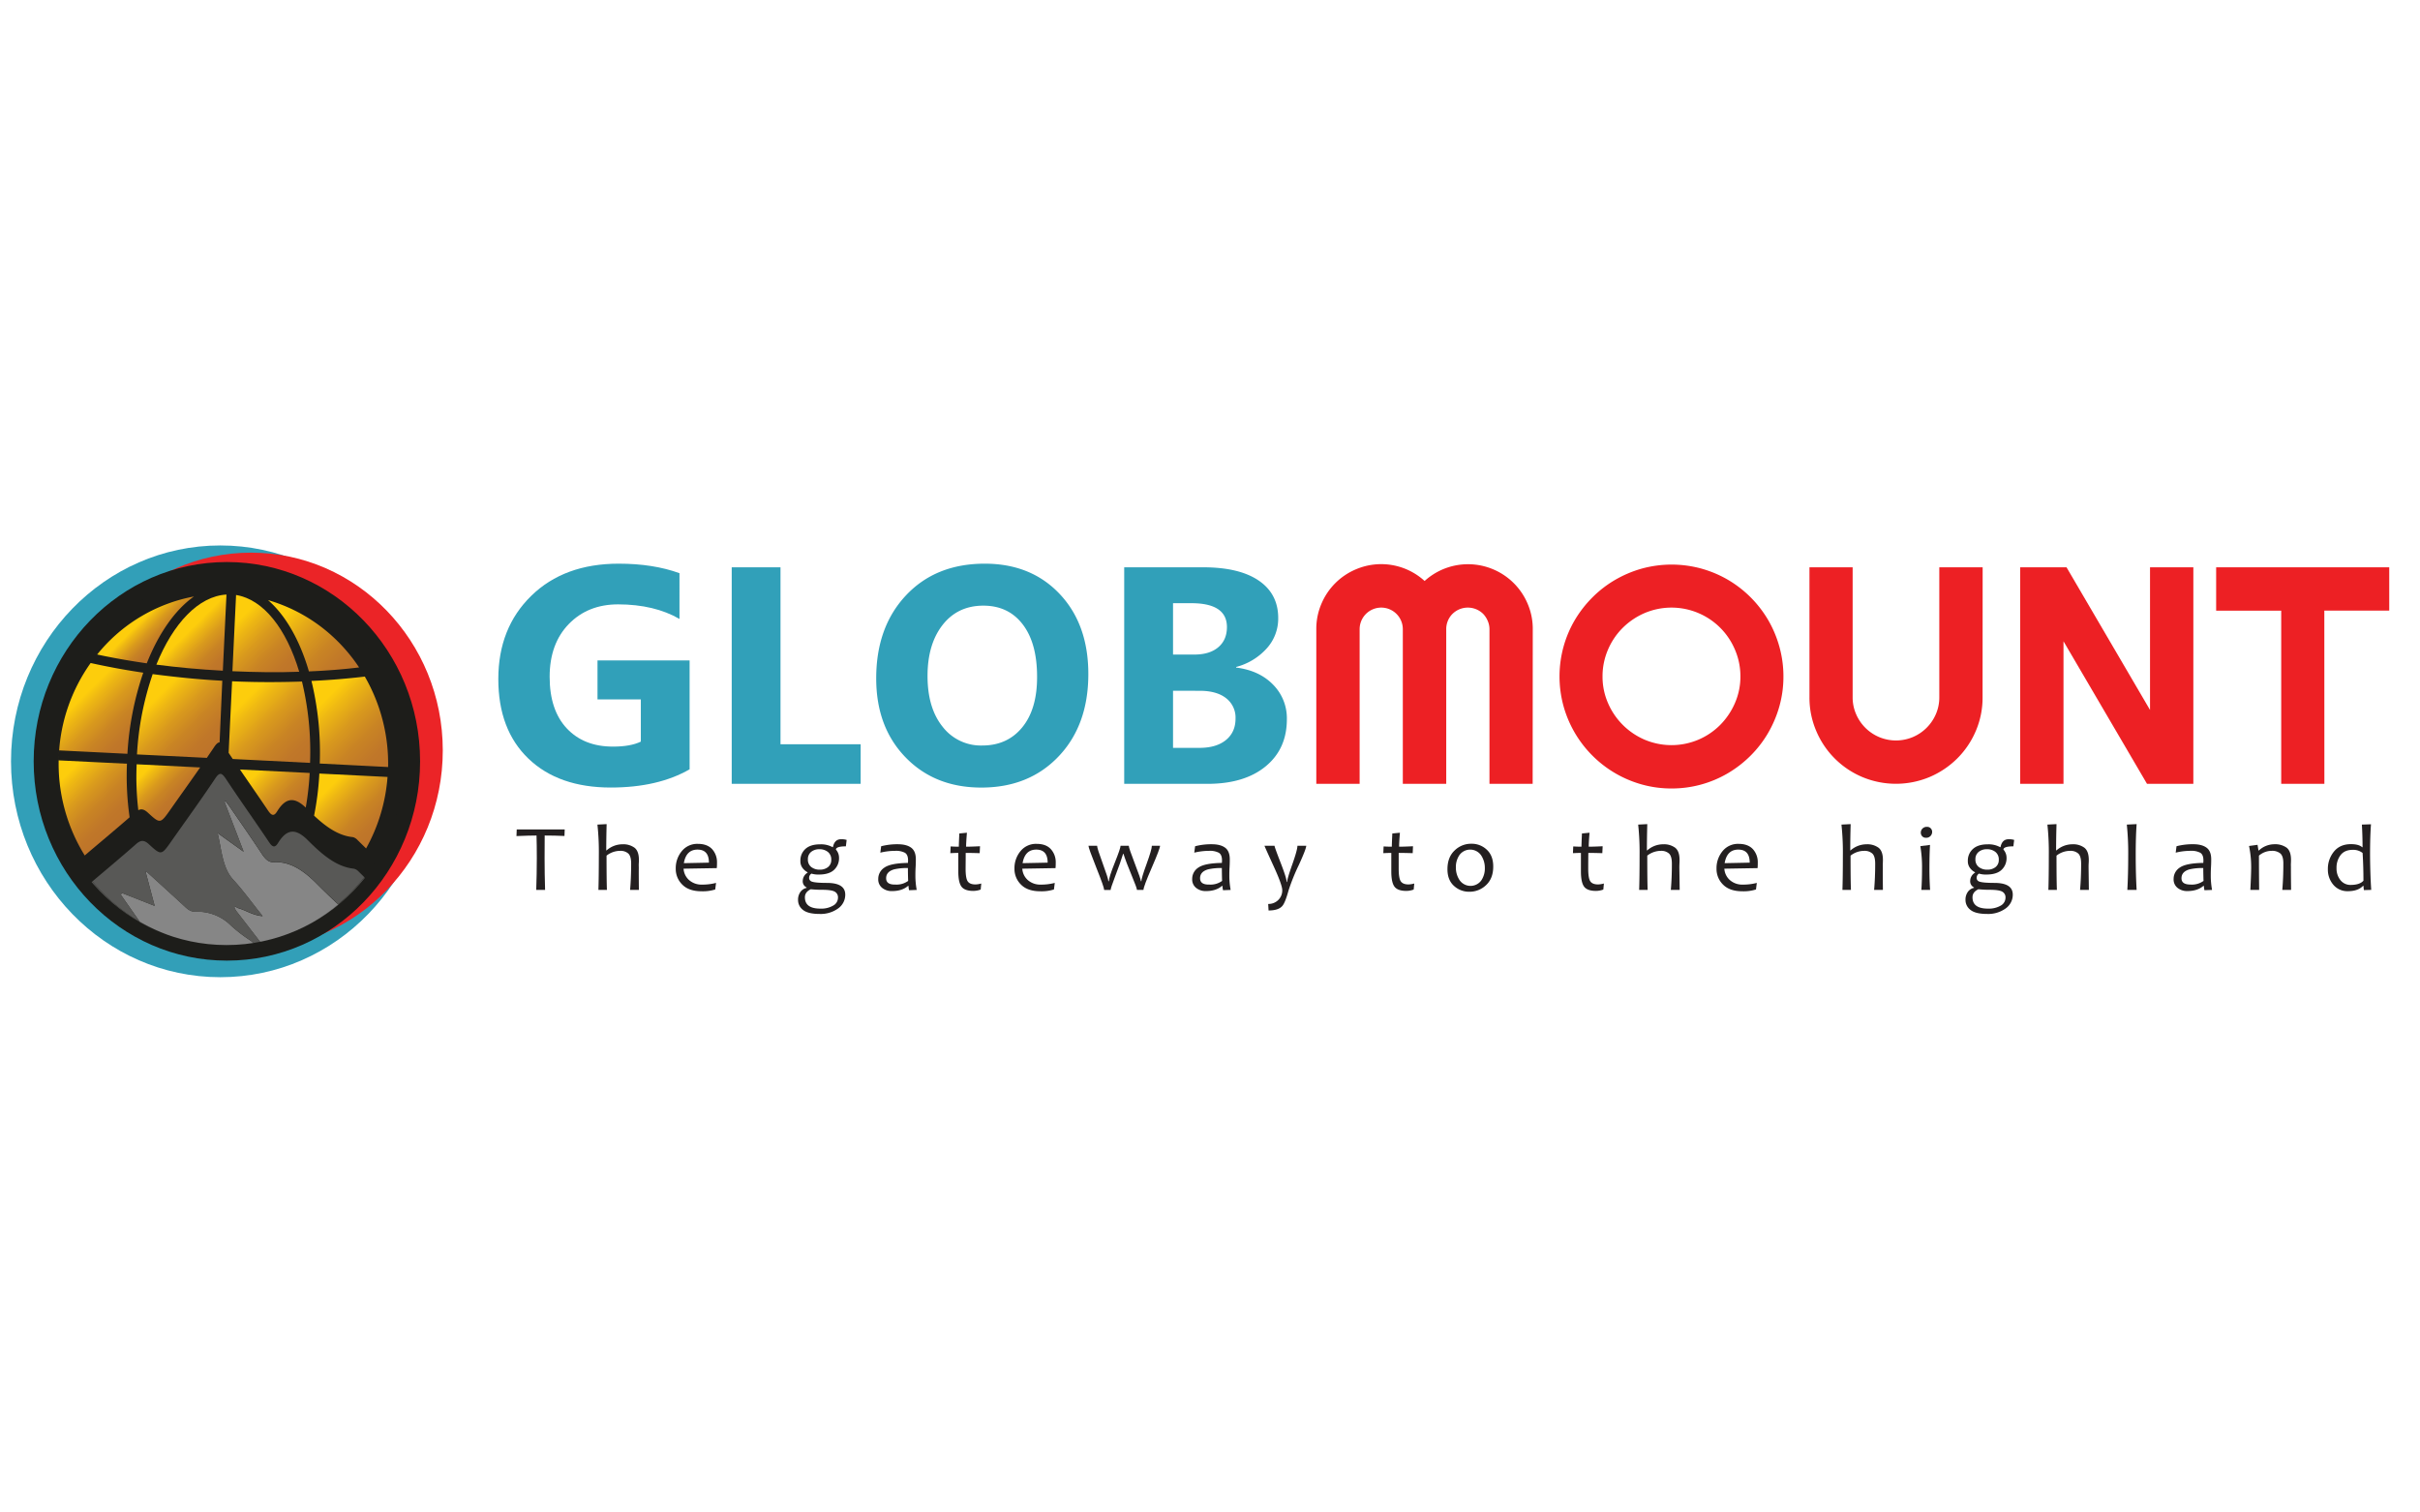 <svg width="400" id="Layer_1" data-name="Layer 1" xmlns="http://www.w3.org/2000/svg" xmlns:xlink="http://www.w3.org/1999/xlink" viewBox="0 0 1328.17 250">
  <defs>
    <style>
      .cls-1 {
        fill: none;
      }

      .cls-2 {
        fill: #31a0b9;
      }

      .cls-3 {
        fill: #ed2024;
      }

      .cls-4 {
        fill: #329fb8;
      }

      .cls-5 {
        fill: #eb2427;
      }

      .cls-6 {
        fill: #1d1d1a;
      }

      .cls-7 {
        clip-path: url(#clip-path);
      }

      .cls-8 {
        fill: #868686;
      }

      .cls-9 {
        fill: #585856;
      }

      .cls-10 {
        fill: url(#linear-gradient);
      }

      .cls-11 {
        fill: url(#linear-gradient-2);
      }

      .cls-12 {
        fill: url(#linear-gradient-3);
      }

      .cls-13 {
        fill: url(#linear-gradient-4);
      }

      .cls-14 {
        fill: url(#linear-gradient-5);
      }

      .cls-15 {
        fill: url(#linear-gradient-6);
      }

      .cls-16 {
        fill: url(#linear-gradient-7);
      }

      .cls-17 {
        fill: url(#linear-gradient-8);
      }

      .cls-18 {
        fill: url(#linear-gradient-9);
      }

      .cls-19 {
        fill: url(#linear-gradient-10);
      }

      .cls-20 {
        fill: url(#linear-gradient-11);
      }

      .cls-21 {
        fill: url(#linear-gradient-12);
      }

      .cls-22 {
        fill: #231f20;
      }
    </style>
    <clipPath id="clip-path">
      <ellipse class="cls-1" cx="124.32" cy="127.01" rx="98.52" ry="101.62"/>
    </clipPath>
    <linearGradient id="linear-gradient" x1="108.34" y1="33.39" x2="176.58" y2="101.63" gradientUnits="userSpaceOnUse">
      <stop offset="0.29" stop-color="#fdcd0c"/>
      <stop offset="0.35" stop-color="#eeb813"/>
      <stop offset="0.45" stop-color="#d99a1d"/>
      <stop offset="0.55" stop-color="#c98424"/>
      <stop offset="0.65" stop-color="#c07729"/>
      <stop offset="0.74" stop-color="#bd732a"/>
    </linearGradient>
    <linearGradient id="linear-gradient-2" x1="67.32" y1="72.48" x2="134.53" y2="139.69" xlink:href="#linear-gradient"/>
    <linearGradient id="linear-gradient-3" x1="112.48" y1="71.01" x2="190.31" y2="148.84" xlink:href="#linear-gradient"/>
    <linearGradient id="linear-gradient-4" x1="91.85" y1="42.29" x2="136.54" y2="86.99" xlink:href="#linear-gradient"/>
    <linearGradient id="linear-gradient-5" x1="129.92" y1="116.05" x2="180.57" y2="166.69" xlink:href="#linear-gradient"/>
    <linearGradient id="linear-gradient-6" x1="70.12" y1="120.11" x2="109.77" y2="159.77" xlink:href="#linear-gradient"/>
    <linearGradient id="linear-gradient-7" x1="167.08" y1="121.53" x2="226.41" y2="180.86" xlink:href="#linear-gradient"/>
    <linearGradient id="linear-gradient-8" x1="69.02" y1="42.38" x2="98.13" y2="71.48" xlink:href="#linear-gradient"/>
    <linearGradient id="linear-gradient-9" x1="27.67" y1="73.73" x2="89.89" y2="135.95" xlink:href="#linear-gradient"/>
    <linearGradient id="linear-gradient-10" x1="133.02" y1="25.78" x2="210.34" y2="103.1" xlink:href="#linear-gradient"/>
    <linearGradient id="linear-gradient-11" x1="18.96" y1="115.15" x2="83.43" y2="179.62" xlink:href="#linear-gradient"/>
    <linearGradient id="linear-gradient-12" x1="154.43" y1="71.73" x2="234.2" y2="151.51" xlink:href="#linear-gradient"/>
  </defs>
  <g>
    <path class="cls-2" d="M378.48,132.17q-17.4,10-43.26,10-28.67,0-45.2-15.86T273.49,82.62q0-28,18.07-45.66t48.05-17.65q18.9,0,33.31,5.22V49.64q-13.76-7.95-33.64-8-16.65,0-27.13,10.82T301.66,81.37q0,18.31,9.41,28.34t25.4,10q9.6,0,15.24-2.74V93.8H327.93V72.43h50.55Z"/>
    <path class="cls-2" d="M472.36,140.12H401.59V21.3h26.77v97.11h44Z"/>
    <path class="cls-2" d="M538.56,142.19q-25.51,0-41.59-16.61T480.89,82.29q0-28.19,16.33-45.58t43.25-17.4q25.44,0,41.14,16.66t15.7,43.91q0,28-16.28,45.16T538.56,142.19Zm1.16-99.84q-14.09,0-22.37,10.56t-8.29,28q0,17.64,8.29,27.92a26.55,26.55,0,0,0,21.71,10.28q13.83,0,22-10t8.12-27.72q0-18.47-7.87-28.75T539.72,42.35Z"/>
    <path class="cls-2" d="M617,140.12V21.3h43.26q19.88,0,30.57,7.29t10.69,20.55A24.33,24.33,0,0,1,695.05,66a34.2,34.2,0,0,1-16.62,10v.33q12.68,1.58,20.26,9.36a26.18,26.18,0,0,1,7.58,19q0,16.32-11.68,25.89t-31.9,9.57ZM643.8,41V69.19h11.76q8.3,0,13.05-4t4.77-11.07Q673.38,41,653.82,41Zm0,48.06V120.4h14.5q9.27,0,14.54-4.31t5.26-11.76a13.45,13.45,0,0,0-5.18-11.19q-5.17-4.06-14.46-4.06Z"/>
    <path class="cls-3" d="M841.17,140.12h-23.7V55.27a11.46,11.46,0,0,0-1-4.64A12.48,12.48,0,0,0,814,46.86a12,12,0,0,0-16.82,0,11.74,11.74,0,0,0-3.44,8.41v84.85H769.91V55.27a11.85,11.85,0,1,0-23.7,0v84.85H722.43V55.27a34.87,34.87,0,0,1,2.78-13.88,35.43,35.43,0,0,1,19-19,35.33,35.33,0,0,1,37.66,6.42,35.44,35.44,0,0,1,37.58-6.42,35.43,35.43,0,0,1,19,19,34.87,34.87,0,0,1,2.78,13.88Z"/>
    <path class="cls-3" d="M978.8,81.21a60.17,60.17,0,0,1-2.19,16.28,63.11,63.11,0,0,1-6.18,14.67,60.94,60.94,0,0,1-9.61,12.47,62.9,62.9,0,0,1-12.43,9.65,60.64,60.64,0,0,1-31,8.41,60.17,60.17,0,0,1-16.28-2.19,61.85,61.85,0,0,1-43-43,61.48,61.48,0,0,1,0-32.6,60.5,60.5,0,0,1,6.21-14.67A62.9,62.9,0,0,1,874,37.79a60.94,60.94,0,0,1,12.47-9.61A63.11,63.11,0,0,1,901.12,22a61.79,61.79,0,0,1,32.61,0,62.14,62.14,0,0,1,14.66,6.18,61.9,61.9,0,0,1,22,22,62,62,0,0,1,6.18,14.67A60.52,60.52,0,0,1,978.8,81.21Zm-23.61,0a36.75,36.75,0,0,0-3-14.71,37.7,37.7,0,0,0-20.09-20.09,37.78,37.78,0,0,0-29.46,0,38.77,38.77,0,0,0-12,8.08,37.69,37.69,0,0,0-8.12,12,36.75,36.75,0,0,0-3,14.71,36.11,36.11,0,0,0,3,14.62,38.29,38.29,0,0,0,20.13,20.1,37.89,37.89,0,0,0,29.46,0,37.85,37.85,0,0,0,12-8.12,39,39,0,0,0,8.08-12A36.11,36.11,0,0,0,955.19,81.21Z"/>
    <path class="cls-3" d="M1088.1,92.64a46.39,46.39,0,0,1-3.73,18.52,47.49,47.49,0,0,1-10.2,15.08,48.21,48.21,0,0,1-15.12,10.15,47.84,47.84,0,0,1-37,0,47.39,47.39,0,0,1-25.23-25.23,46.39,46.39,0,0,1-3.73-18.52V21.3h23.7V92.64a22.8,22.8,0,0,0,1.87,9.2,23.84,23.84,0,0,0,12.67,12.64,23.88,23.88,0,0,0,18.48,0,23.9,23.9,0,0,0,12.68-12.64,23,23,0,0,0,1.86-9.2V21.3h23.79Z"/>
    <path class="cls-3" d="M1203.77,140.12h-25.44L1132.51,61.9v78.22h-23.78V21.3h25.44L1180,99.6V21.3h23.78Z"/>
    <path class="cls-3" d="M1275.69,140.12H1252v-95h-35.71V21.3h95V45.08h-35.63Z"/>
  </g>
  <g>
    <g>
      <ellipse class="cls-4" cx="120.91" cy="127.79" rx="114.87" ry="118.48"/>
      <ellipse class="cls-5" cx="137.77" cy="121.81" rx="105.24" ry="108.55"/>
    </g>
    <g>
      <ellipse class="cls-6" cx="124.52" cy="127.79" rx="106.04" ry="109.38"/>
      <g class="cls-7">
        <g>
          <path class="cls-6" d="M27.56,128.89c0-55.17,43.36-99.9,96.85-99.9s96.85,44.73,96.85,99.9a101.41,101.41,0,0,1-21.34,62.55l.87.85a102.93,102.93,0,0,0,22.1-64c0-56-44-101.36-98.27-101.36S26.35,72.26,26.35,128.24a102.91,102.91,0,0,0,23.67,66l.67-.57A101.33,101.33,0,0,1,27.56,128.89Z"/>
          <path class="cls-8" d="M48.65,213.45l-6.4,6.5,28.59,3.73A68.13,68.13,0,0,1,63,219.06C58.13,215.71,53.39,213.85,48.65,213.45Z"/>
          <path class="cls-8" d="M142.86,227l.41.53c-1.84,1.22-3,.84-4.05.12a94.56,94.56,0,0,1-62.6-11.83l6.66,9.52L183.51,238.4l16.1-19.31c-4.68-4.24-9.36-8.46-14-12.78A95.27,95.27,0,0,1,142.86,227Z"/>
          <path class="cls-9" d="M230.79,221.83q-15-14.79-30-29.54l-.87-.85a98.72,98.72,0,0,1-14.31,14.87c4.64,4.32,9.32,8.54,14,12.78,2.07,1.88,4.14,3.76,6.19,5.65.82.76,1.54,2.17,3.6,1.58l-6.14-10.55c10.3,1.15,19.17,6.68,28.55,8.65A2.63,2.63,0,0,0,230.79,221.83Z"/>
          <path class="cls-9" d="M143.27,227.5l-.41-.53c-1.21.24-2.42.46-3.64.65C140.23,228.34,141.43,228.72,143.27,227.5Z"/>
          <path class="cls-9" d="M50.69,193.66l-.67.57-4.66,3.94L15,223.88c5.75-1.07,11.43-2.53,16.58-5.73,5.81-3.6,11.45-5.18,17.08-4.7,4.74.4,9.48,2.26,14.33,5.61a68.13,68.13,0,0,0,7.86,4.62c4.84,2.46,9.82,4.51,14.67,6.94l.62-1.26-2.85-4.05-6.66-9.52A98,98,0,0,1,50.69,193.66Z"/>
          <path class="cls-6" d="M124.41,29c-53.49,0-96.85,44.73-96.85,99.9a101.33,101.33,0,0,0,23.13,64.77c8-6.76,16.06-13.5,24-20.5,2.62-2.31,4.48-2.19,7,.14,6.8,6.27,6.87,6.1,12.48-1.89,8-11.35,16.1-22.51,23.86-34.14,2.55-3.8,3.74-3.16,6,.28,7.73,11.68,15.78,22.94,23.56,34.55,1.82,2.72,3.23,3.41,5,.48,5.09-8.3,10.1-7.68,16.28-1.52,7.57,7.57,15.56,14.67,25.28,15.65a5.22,5.22,0,0,1,2.63,1.68q1.56,1.52,3.1,3.05a101.41,101.41,0,0,0,21.34-62.55C221.26,73.72,177.9,29,124.41,29Zm-69,37.7a89.33,89.33,0,0,1,51.07-29.37C96.13,44.6,87.11,57.5,80.55,74Q66.08,71.9,53.32,69.16C54,68.33,54.68,67.5,55.39,66.69ZM46.5,179.45a95.51,95.51,0,0,1-14.22-54.63c0,.81-.05,1.62-.06,2.44l37.45,1.85a162.1,162.1,0,0,0,1.46,29.39C63,165.61,54.72,172.49,46.5,179.45Zm23.43-55.79-37.45-1.87c0,.72-.11,1.43-.15,2.14a94.59,94.59,0,0,1,17.42-50.1c9.24,2,18.92,3.84,28.88,5.31A166.62,166.62,0,0,0,69.93,123.66Zm23.73,30.43c-5.61,8-5.69,8.16-12.48,1.89-1.94-1.78-3.48-2.27-5.27-1.37a158.16,158.16,0,0,1-1-25.2l34.9,1.74C104.49,138.85,99.05,146.43,93.66,154.09Zm26.81-36.73c-.85,0-1.75.8-3,2.59-1.32,2-2.66,4-4,5.91L75.18,124a163.2,163.2,0,0,1,8.66-44c12.5,1.69,25.3,3,38.2,3.64Zm1.83-39.3Q103.09,77,85.82,74.72C95,52.06,109,37.12,124.27,36.26Zm77.46,2.44c-.31-.52-.62-1-.94-1.55C199.14,79.46,199.45,80,199.76,80.5Zm-1.24-2c-.39-.63-.79-1.26-1.2-1.87C197.73,77.21,198.13,77.84,198.52,78.47ZM183.05,59.76a92.61,92.61,0,0,1,14,16.5c-8.79,1.06-18,1.79-27.55,2.18-5-17.09-12.82-30.82-22.48-39.14A89.32,89.32,0,0,1,183.05,59.76ZM129.56,36.5c15.07,2.4,27.64,18.66,34.66,42.13-11.82.47-24.12.25-36.63-.3Zm38.26,116.68c-5.91-5.63-10.77-6-15.7,2.08-1.79,2.93-3.2,2.24-5-.48-5.07-7.57-10.26-15-15.39-22.46l38.28,1.9A157.83,157.83,0,0,1,167.82,153.18Zm2.35-24.54-42.42-2.13c-.76-1.12-1.52-2.24-2.27-3.37l1.9-39.28c12.84.57,25.72.57,38.35.17A164.06,164.06,0,0,1,170.17,128.64Zm30.75,47-4.61-4.53a5.3,5.3,0,0,0-2.63-1.68c-8-.81-14.89-5.8-21.3-11.78a159.87,159.87,0,0,0,2.89-23.11l37.42,1.86A94.85,94.85,0,0,1,200.92,175.6ZM175.49,129a166.07,166.07,0,0,0-4.55-45.37c10.06-.46,19.87-1.27,29.28-2.4a95.62,95.62,0,0,1,12.72,50.15c0-.17,0-.34,0-.5Z"/>
          <path class="cls-6" d="M164.22,78.63c-7-23.47-19.59-39.73-34.66-42.13l-2,41.83C140.1,78.88,152.4,79.1,164.22,78.63Z"/>
          <path class="cls-10" d="M164.22,78.63c-7-23.47-19.59-39.73-34.66-42.13l-2,41.83C140.1,78.88,152.4,79.1,164.22,78.63Z"/>
          <path class="cls-6" d="M75.18,124l38.34,1.89c1.34-2,2.68-3.92,4-5.91,1.2-1.79,2.1-2.59,3-2.59L122,83.56c-12.9-.69-25.7-2-38.2-3.64A163.2,163.2,0,0,0,75.18,124Z"/>
          <path class="cls-11" d="M75.18,124l38.34,1.89c1.34-2,2.68-3.92,4-5.91,1.2-1.79,2.1-2.59,3-2.59L122,83.56c-12.9-.69-25.7-2-38.2-3.64A163.2,163.2,0,0,0,75.18,124Z"/>
          <path class="cls-6" d="M127.38,83.86l-1.9,39.28c.75,1.13,1.51,2.25,2.27,3.37l42.42,2.13A164.06,164.06,0,0,0,165.73,84C153.1,84.43,140.22,84.43,127.38,83.86Z"/>
          <path class="cls-12" d="M127.38,83.86l-1.9,39.28c.75,1.13,1.51,2.25,2.27,3.37l42.42,2.13A164.06,164.06,0,0,0,165.73,84C153.1,84.43,140.22,84.43,127.38,83.86Z"/>
          <path class="cls-6" d="M85.82,74.72Q103.09,77,122.3,78.06l2-41.8C109,37.12,95,52.06,85.82,74.72Z"/>
          <path class="cls-13" d="M85.82,74.72Q103.09,77,122.3,78.06l2-41.8C109,37.12,95,52.06,85.82,74.72Z"/>
          <path class="cls-6" d="M147.1,154.78c1.82,2.72,3.23,3.41,5,.48,4.93-8,9.79-7.71,15.7-2.08a157.83,157.83,0,0,0,2.17-19l-38.28-1.9C136.84,139.8,142,147.21,147.1,154.78Z"/>
          <path class="cls-14" d="M147.1,154.78c1.82,2.72,3.23,3.41,5,.48,4.93-8,9.79-7.71,15.7-2.08a157.83,157.83,0,0,0,2.17-19l-38.28-1.9C136.84,139.8,142,147.21,147.1,154.78Z"/>
          <path class="cls-6" d="M75.91,154.61c1.79-.9,3.33-.41,5.27,1.37,6.79,6.27,6.87,6.1,12.48-1.89,5.39-7.66,10.83-15.24,16.2-22.94L75,129.41A158.16,158.16,0,0,0,75.91,154.61Z"/>
          <path class="cls-15" d="M75.91,154.61c1.79-.9,3.33-.41,5.27,1.37,6.79,6.27,6.87,6.1,12.48-1.89,5.39-7.66,10.83-15.24,16.2-22.94L75,129.41A158.16,158.16,0,0,0,75.91,154.61Z"/>
          <path class="cls-6" d="M172.38,157.61c6.41,6,13.26,11,21.3,11.78a5.3,5.3,0,0,1,2.63,1.68l4.61,4.53a94.85,94.85,0,0,0,11.77-39.24l-37.42-1.86A159.87,159.87,0,0,1,172.38,157.61Z"/>
          <path class="cls-16" d="M172.38,157.61c6.41,6,13.26,11,21.3,11.78a5.3,5.3,0,0,1,2.63,1.68l4.61,4.53a94.85,94.85,0,0,0,11.77-39.24l-37.42-1.86A159.87,159.87,0,0,1,172.38,157.61Z"/>
          <path class="cls-6" d="M106.46,37.32A89.33,89.33,0,0,0,55.39,66.69c-.71.81-1.39,1.64-2.07,2.47Q66.08,71.91,80.55,74C87.11,57.5,96.13,44.6,106.46,37.32Z"/>
          <path class="cls-17" d="M106.46,37.32A89.33,89.33,0,0,0,55.39,66.69c-.71.81-1.39,1.64-2.07,2.47Q66.08,71.91,80.55,74C87.11,57.5,96.13,44.6,106.46,37.32Z"/>
          <path class="cls-6" d="M49.75,73.83a94.59,94.59,0,0,0-17.42,50.1c0-.71.1-1.42.15-2.14l37.45,1.87a166.62,166.62,0,0,1,8.7-44.52C68.67,77.67,59,75.88,49.75,73.83Z"/>
          <path class="cls-18" d="M49.75,73.83a94.59,94.59,0,0,0-17.42,50.1c0-.71.1-1.42.15-2.14l37.45,1.87a166.62,166.62,0,0,1,8.7-44.52C68.67,77.67,59,75.88,49.75,73.83Z"/>
          <path class="cls-6" d="M169.54,78.44c9.54-.39,18.76-1.12,27.55-2.18a92.61,92.61,0,0,0-14-16.5,89.32,89.32,0,0,0-36-20.46C156.72,47.62,164.56,61.35,169.54,78.44Z"/>
          <path class="cls-19" d="M169.54,78.44c9.54-.39,18.76-1.12,27.55-2.18a92.61,92.61,0,0,0-14-16.5,89.32,89.32,0,0,0-36-20.46C156.72,47.62,164.56,61.35,169.54,78.44Z"/>
          <path class="cls-6" d="M69.67,129.11l-37.45-1.85c0-.82,0-1.63.06-2.44A95.51,95.51,0,0,0,46.5,179.45c8.22-7,16.48-13.84,24.63-20.95A162.1,162.1,0,0,1,69.67,129.11Z"/>
          <path class="cls-20" d="M69.67,129.11l-37.45-1.85c0-.82,0-1.63.06-2.44A95.51,95.51,0,0,0,46.5,179.45c8.22-7,16.48-13.84,24.63-20.95A162.1,162.1,0,0,1,69.67,129.11Z"/>
          <path class="cls-6" d="M200.22,81.27c-9.41,1.13-19.22,1.94-29.28,2.4A166.07,166.07,0,0,1,175.49,129L213,130.92c0,.16,0,.33,0,.5A95.62,95.62,0,0,0,200.22,81.27Z"/>
          <path class="cls-21" d="M200.22,81.27c-9.41,1.13-19.22,1.94-29.28,2.4A166.07,166.07,0,0,1,175.49,129L213,130.92c0,.16,0,.33,0,.5A95.62,95.62,0,0,0,200.22,81.27Z"/>
          <path class="cls-8" d="M150.3,183.17c-2.94.17-4.82-1.86-6.73-4.74-5.91-9-12-17.65-18-26.45-.39-.51-.78-1-1.18-1.52-.24-.37-.64-1.08-.7-1-.65.58-.25,1.22,0,1.83l.9,2.36,9.14,23.8-14.31-10.27c2.22,9.07,2.55,19.06,8.59,25.61,5.37,5.82,10.23,12.59,16.15,20-5.49-.44-9.47-3.37-13.71-4.47-.6-.43-1.2-.89-1.88-.29l.9,1.65L142.86,227a95.27,95.27,0,0,0,42.75-20.66c-3.9-3.62-7.76-7.31-11.56-11.14C166.8,187.86,159.32,182.68,150.3,183.17Z"/>
          <path class="cls-8" d="M126.85,218a26.08,26.08,0,0,0-19.67-7.69c-2,.05-3.71-.9-5.41-2.49-7-6.49-14-12.8-21-19.18l-.72-.71.09,1.34,4.75,17.86-18-7.1-.57,1q5.17,7.37,10.33,14.74a94.56,94.56,0,0,0,62.6,11.83c-.62-.44-1.17-1-1.76-1.42A85.44,85.44,0,0,1,126.85,218Z"/>
          <path class="cls-9" d="M194.19,186.71c-9.72-1-17.71-8.08-25.28-15.65-6.18-6.16-11.19-6.78-16.28,1.52-1.79,2.93-3.2,2.24-5-.48-7.78-11.61-15.83-22.87-23.56-34.55-2.28-3.44-3.47-4.08-6-.28-7.76,11.63-15.88,22.79-23.86,34.14-5.61,8-5.68,8.16-12.48,1.89-2.53-2.33-4.39-2.45-7-.14-7.93,7-16,13.74-24,20.5a98,98,0,0,0,25.93,22.13q-5.16-7.38-10.33-14.74l.57-1,18,7.1-4.75-17.86L80.06,188l.72.71c7,6.38,14,12.69,21,19.18,1.7,1.59,3.37,2.54,5.41,2.49A26.08,26.08,0,0,1,126.85,218a85.44,85.44,0,0,0,10.61,8.16c.59.41,1.14,1,1.76,1.42,1.22-.19,2.43-.41,3.64-.65l-13.37-17.34-.9-1.65c.68-.6,1.28-.14,1.88.29,4.24,1.1,8.22,4,13.71,4.47-5.92-7.39-10.78-14.16-16.15-20-6-6.55-6.37-16.54-8.59-25.61l14.31,10.27-9.14-23.8-.9-2.36c-.29-.61-.69-1.25,0-1.83.06-.05.46.66.7,1,.4.5.79,1,1.18,1.52,6,8.8,12.11,17.5,18,26.45,1.91,2.88,3.79,4.91,6.73,4.74,9-.49,16.5,4.69,23.75,12,3.8,3.83,7.66,7.52,11.56,11.14a98.72,98.72,0,0,0,14.31-14.87q-1.54-1.53-3.1-3.05A5.22,5.22,0,0,0,194.19,186.71Z"/>
        </g>
      </g>
    </g>
  </g>
  <g>
    <path class="cls-22" d="M309.93,165.17l-.13,3.59q-5.25-.25-10.86-.25,0,4.89-.05,12.42,0,8.31.27,17.44H294.3q.31-8.7.32-17.44,0-7.43-.16-12.42-3.93,0-11,.3l.14-3.64Z"/>
    <path class="cls-22" d="M350.65,198.37h-4.83q.57-6.7.58-14.43c0-2.76-.54-4.61-1.61-5.58a6.41,6.41,0,0,0-4.44-1.44,12.13,12.13,0,0,0-7.46,2.63q0,13.92.21,18.82h-4.67q.22-6.74.23-19a140.89,140.89,0,0,0-.77-16.86l5.05-.26q-.21,7.78-.21,14.44h.16a13.19,13.19,0,0,1,8.73-3.37,10.45,10.45,0,0,1,6.64,1.9q2.39,1.91,2.39,6.67c0,.32,0,1-.06,1.9s0,1.77,0,2.49Q350.54,189.94,350.65,198.37Z"/>
    <path class="cls-22" d="M393.51,183.4c0,.72,0,1.7-.11,3l-18.23.31a9,9,0,0,0,3,6.23,10.28,10.28,0,0,0,7.25,2.51,29.24,29.24,0,0,0,7.57-.94l-.45,3.6a22.13,22.13,0,0,1-7.52,1q-6.9,0-10.52-3.62a12,12,0,0,1-3.63-8.82,14.62,14.62,0,0,1,3.31-9.58,10.89,10.89,0,0,1,8.88-4c3.42,0,6,1,7.79,2.91A10.62,10.62,0,0,1,393.51,183.4Zm-4.43,0q0-7.15-6.24-7.16t-7.52,7.44Z"/>
    <path class="cls-22" d="M464.66,170.93l-.42,3.52q-4.94,0-5.45,1.53v.26a6.73,6.73,0,0,1,1.7,4.54,8.63,8.63,0,0,1-2.72,6.56q-2.72,2.59-8.4,2.59a12.74,12.74,0,0,1-4-.51,2.63,2.63,0,0,0-1.3,2.22,2.11,2.11,0,0,0,1.54,2.17q2,.7,8.2.71,10.09,0,10.09,6.43a9.21,9.21,0,0,1-3.93,7.6,16.3,16.3,0,0,1-10.17,3c-4.26,0-7.3-.75-9.12-2.23A6.75,6.75,0,0,1,438,204a7.3,7.3,0,0,1,1.34-4.59,5.59,5.59,0,0,1,3.34-2.15V197a3.71,3.71,0,0,1-2.1-3.73,5.35,5.35,0,0,1,2.65-4.38v-.21a7.89,7.89,0,0,1-2.68-2.24,6.08,6.08,0,0,1-1.27-3.93A8.55,8.55,0,0,1,442,175.9q2.78-2.55,8.07-2.55a13,13,0,0,1,6.79,1.51h.29c.57-2.88,2.06-4.31,4.47-4.31A9.48,9.48,0,0,1,464.66,170.93Zm-4.75,31.75a3.53,3.53,0,0,0-1.82-3.38q-1.81-1-6.84-1A59,59,0,0,1,445,198q-3.24,1.5-3.24,4.41,0,6.23,8.5,6.22a12.86,12.86,0,0,0,7-1.66A4.94,4.94,0,0,0,459.91,202.68Zm-3.69-20.86a5.22,5.22,0,0,0-1.85-4.3,7.23,7.23,0,0,0-4.68-1.49,7,7,0,0,0-4.49,1.44,5,5,0,0,0-1.8,4.1,5.06,5.06,0,0,0,1.84,4.23,7.42,7.42,0,0,0,4.74,1.45,7,7,0,0,0,4.45-1.41A4.85,4.85,0,0,0,456.22,181.82Z"/>
    <path class="cls-22" d="M503.12,198.37l-4.17.16a9.82,9.82,0,0,1-.32-2.38h-.26q-3.27,2.86-8.9,2.86a8.29,8.29,0,0,1-5.26-1.72,5.87,5.87,0,0,1-2.2-4.91,7.33,7.33,0,0,1,3.45-6.31q3.45-2.38,12.83-2.52a11.39,11.39,0,0,0,.08-1.4c0-2.09-.59-3.48-1.74-4.18a10.44,10.44,0,0,0-5.27-1.05,34.36,34.36,0,0,0-8.21,1l.45-3.52a34.69,34.69,0,0,1,9.16-1.1c3.15,0,5.59.63,7.3,1.88s2.58,3.38,2.58,6.39c0,.79,0,2.24-.12,4.34s-.12,3.5-.12,4.2A42.61,42.61,0,0,0,503.12,198.37Zm-4.7-5q-.14-3.87-.13-7a30.36,30.36,0,0,0-7.6.72q-4.35,1.27-4.35,4.87t5.1,3.47A10.8,10.8,0,0,0,498.42,193.42Z"/>
    <path class="cls-22" d="M538.55,194.85l-.32,3.32a12,12,0,0,1-4,.74q-4.77,0-6.53-2.34c-1.17-1.55-1.75-4.34-1.75-8.35q0-3.9,0-10.17-1.49,0-4.38.15l.16-3.7c1.68.1,3.19.15,4.51.15q0-1.53.27-7.26l4.17-.41q-.45,5.36-.45,7.67,2.59,0,7.64-.25l-.18,3.8q-4.78-.15-7.68-.15,0,3.84-.05,8.67,0,5.25,1.16,6.95c.77,1.13,2.19,1.69,4.28,1.69A13.77,13.77,0,0,0,538.55,194.85Z"/>
    <path class="cls-22" d="M579.42,183.4c0,.72,0,1.7-.11,3l-18.24.31a9.06,9.06,0,0,0,3,6.23,10.28,10.28,0,0,0,7.25,2.51,29.24,29.24,0,0,0,7.57-.94l-.45,3.6a22.13,22.13,0,0,1-7.52,1q-6.9,0-10.52-3.62a12,12,0,0,1-3.63-8.82,14.57,14.57,0,0,1,3.31-9.58,10.89,10.89,0,0,1,8.88-4q5.12,0,7.79,2.91A10.62,10.62,0,0,1,579.42,183.4Zm-4.44,0q0-7.15-6.23-7.16t-7.52,7.44Z"/>
    <path class="cls-22" d="M636.67,174.14q0,1.53-4.55,12t-4.55,12.23H624c0-.64-.9-3.12-2.69-7.42Q618,183,616.6,178.56h-.21Q615.12,182.87,612,191c-1.63,4.28-2.45,6.75-2.45,7.39H606q0-1.47-4.31-12.25t-4.3-12h4.73q0,1.34,3.09,9.7t3.09,9.74h.3q0-2.1,3.2-10.09t3.2-9.35h4.51q0,1.19,3.32,9.77t3.32,9.67h.26q0-1.56,2.88-9.5t2.88-9.94Z"/>
    <path class="cls-22" d="M675.42,198.37l-4.17.16a9.82,9.82,0,0,1-.32-2.38h-.26c-2.18,1.91-5.14,2.86-8.9,2.86a8.26,8.26,0,0,1-5.25-1.72,5.88,5.88,0,0,1-2.21-4.91,7.33,7.33,0,0,1,3.45-6.31q3.47-2.38,12.83-2.52a11.39,11.39,0,0,0,.08-1.4c0-2.09-.58-3.48-1.74-4.18a10.44,10.44,0,0,0-5.27-1.05,34.36,34.36,0,0,0-8.21,1l.46-3.52a34.58,34.58,0,0,1,9.16-1.1q4.73,0,7.3,1.88t2.57,6.39c0,.79,0,2.24-.12,4.34s-.12,3.5-.12,4.2A42.61,42.61,0,0,0,675.42,198.37Zm-4.7-5q-.13-3.87-.13-7a30.36,30.36,0,0,0-7.6.72q-4.35,1.27-4.35,4.87t5.1,3.47A10.78,10.78,0,0,0,670.72,193.42Z"/>
    <path class="cls-22" d="M716.9,174.14q0,1.63-4,10.41a110.71,110.71,0,0,0-5.71,14.13q-1.83,6.66-3.39,8.47c-1.42,1.66-3.94,2.5-7.57,2.5l-.21-3.58a7.57,7.57,0,0,0,5.52-2.16,7.32,7.32,0,0,0,2.2-5.44q0-2.82-4.88-13.46T694,174.14h5.5q0,.69,3.34,9.29T706.15,194h.27q0-1.65,2.82-9.61t2.83-10.26Z"/>
    <path class="cls-22" d="M776.19,194.85l-.32,3.32a12,12,0,0,1-4,.74c-3.19,0-5.36-.78-6.53-2.34s-1.75-4.34-1.75-8.35q0-3.9,0-10.17-1.48,0-4.38.15l.16-3.7c1.68.1,3.18.15,4.51.15q0-1.53.27-7.26l4.17-.41q-.45,5.36-.45,7.67,2.6,0,7.64-.25l-.18,3.8q-4.78-.15-7.68-.15,0,3.84,0,8.67c0,3.5.38,5.82,1.16,6.95s2.19,1.69,4.28,1.69A13.77,13.77,0,0,0,776.19,194.85Z"/>
    <path class="cls-22" d="M819.53,185.52q0,6.53-3.91,10.19a13,13,0,0,1-9.18,3.66,12.13,12.13,0,0,1-8.48-3.24q-3.56-3.24-3.55-9.13,0-6.58,3.92-10.28a12.93,12.93,0,0,1,9.2-3.7A12,12,0,0,1,816,176.3Q819.53,179.57,819.53,185.52Zm-4.6.89a12.4,12.4,0,0,0-2.08-7.08,7.31,7.31,0,0,0-11.82-.16,11.54,11.54,0,0,0-2,6.81,12.37,12.37,0,0,0,2.08,7.09,7.32,7.32,0,0,0,11.83.14A11.66,11.66,0,0,0,814.93,186.41Z"/>
    <path class="cls-22" d="M880.27,194.85l-.32,3.32a12,12,0,0,1-4,.74q-4.79,0-6.54-2.34c-1.16-1.55-1.75-4.34-1.75-8.35q0-3.9,0-10.17-1.49,0-4.38.15l.16-3.7c1.69.1,3.19.15,4.52.15q0-1.53.26-7.26l4.17-.41q-.45,5.36-.45,7.67,2.6,0,7.65-.25l-.19,3.8c-3.19-.1-5.74-.15-7.67-.15q-.06,3.84-.06,8.67,0,5.25,1.16,6.95c.77,1.13,2.2,1.69,4.29,1.69A13.7,13.7,0,0,0,880.27,194.85Z"/>
    <path class="cls-22" d="M921.86,198.37H917q.59-6.7.58-14.43c0-2.76-.54-4.61-1.61-5.58a6.41,6.41,0,0,0-4.44-1.44,12.15,12.15,0,0,0-7.46,2.63q0,13.92.21,18.82h-4.67q.24-6.74.24-19a143,143,0,0,0-.77-16.86l5-.26q-.21,7.78-.21,14.44h.16a13.19,13.19,0,0,1,8.73-3.37,10.45,10.45,0,0,1,6.64,1.9q2.38,1.91,2.39,6.67c0,.32,0,1-.05,1.9s-.06,1.77-.06,2.49Q921.75,189.94,921.86,198.37Z"/>
    <path class="cls-22" d="M964.72,183.4c0,.72,0,1.7-.1,3l-18.24.31a9,9,0,0,0,3,6.23,10.26,10.26,0,0,0,7.24,2.51,29.18,29.18,0,0,0,7.57-.94l-.45,3.6a22.11,22.11,0,0,1-7.51,1c-4.61,0-8.11-1.21-10.53-3.62a12,12,0,0,1-3.62-8.82,14.62,14.62,0,0,1,3.3-9.58,10.89,10.89,0,0,1,8.88-4c3.42,0,6,1,7.79,2.91A10.62,10.62,0,0,1,964.72,183.4Zm-4.43,0q0-7.15-6.24-7.16t-7.51,7.44Z"/>
    <path class="cls-22" d="M1033.4,198.37h-4.83q.59-6.7.59-14.43c0-2.76-.54-4.61-1.61-5.58a6.42,6.42,0,0,0-4.45-1.44,12.17,12.17,0,0,0-7.46,2.63q0,13.92.22,18.82h-4.68q.24-6.74.24-19a143,143,0,0,0-.77-16.86l5.05-.26q-.23,7.78-.22,14.44h.16a13.23,13.23,0,0,1,8.74-3.37,10.42,10.42,0,0,1,6.63,1.9c1.6,1.27,2.39,3.49,2.39,6.67,0,.32,0,1-.05,1.9s0,1.77,0,2.49Q1033.3,189.94,1033.4,198.37Z"/>
    <path class="cls-22" d="M1059.3,198.37h-4.8q.36-5.1.37-11.65a69.09,69.09,0,0,0-.93-12.37l5.31-.69q-.32,5.33-.32,13.06Q1058.93,192.84,1059.3,198.37Zm1.12-31.88a3.21,3.21,0,0,1-.88,2.26,3.17,3.17,0,0,1-2.47,1,2.73,2.73,0,0,1-2.11-.83,2.88,2.88,0,0,1-.76-2,3.12,3.12,0,0,1,.91-2.22,3.28,3.28,0,0,1,2.49-.95,2.65,2.65,0,0,1,2.06.83A2.77,2.77,0,0,1,1060.42,166.49Z"/>
    <path class="cls-22" d="M1105.43,170.93l-.43,3.52q-4.93,0-5.44,1.53v.26a6.78,6.78,0,0,1,1.7,4.54,8.67,8.67,0,0,1-2.72,6.56c-1.81,1.73-4.62,2.59-8.4,2.59a12.74,12.74,0,0,1-4-.51,2.63,2.63,0,0,0-1.3,2.22,2.11,2.11,0,0,0,1.54,2.17q2,.7,8.2.71,10.1,0,10.09,6.43a9.21,9.21,0,0,1-3.93,7.6,16.3,16.3,0,0,1-10.17,3c-4.26,0-7.3-.75-9.12-2.23a6.75,6.75,0,0,1-2.72-5.37,7.3,7.3,0,0,1,1.34-4.59,5.59,5.59,0,0,1,3.33-2.15V197a3.72,3.72,0,0,1-2.09-3.73,5.35,5.35,0,0,1,2.65-4.38v-.21a7.8,7.8,0,0,1-2.68-2.24,6.08,6.08,0,0,1-1.27-3.93,8.54,8.54,0,0,1,2.78-6.61q2.79-2.55,8.07-2.55a13.08,13.08,0,0,1,6.8,1.51h.29c.57-2.88,2.06-4.31,4.46-4.31A9.51,9.51,0,0,1,1105.43,170.93Zm-4.75,31.75a3.53,3.53,0,0,0-1.82-3.38q-1.81-1-6.84-1a59,59,0,0,1-6.21-.3q-3.24,1.5-3.24,4.41,0,6.23,8.5,6.22a12.89,12.89,0,0,0,7-1.66A5,5,0,0,0,1100.68,202.68ZM1097,181.82a5.22,5.22,0,0,0-1.85-4.3,7.23,7.23,0,0,0-4.68-1.49,7,7,0,0,0-4.49,1.44,5,5,0,0,0-1.81,4.1,5.07,5.07,0,0,0,1.85,4.23,7.42,7.42,0,0,0,4.74,1.45,7,7,0,0,0,4.45-1.41A4.85,4.85,0,0,0,1097,181.82Z"/>
    <path class="cls-22" d="M1146.44,198.37h-4.84q.59-6.7.59-14.43c0-2.76-.54-4.61-1.61-5.58a6.42,6.42,0,0,0-4.45-1.44,12.17,12.17,0,0,0-7.46,2.63q0,13.92.22,18.82h-4.68q.24-6.74.24-19a143,143,0,0,0-.77-16.86l5-.26q-.23,7.78-.22,14.44h.16a13.23,13.23,0,0,1,8.74-3.37,10.42,10.42,0,0,1,6.63,1.9q2.4,1.91,2.4,6.67c0,.32,0,1-.06,1.9s-.05,1.77-.05,2.49Q1146.33,189.94,1146.44,198.37Z"/>
    <path class="cls-22" d="M1172.65,198.37h-5.1q.48-8.42.48-19a150.56,150.56,0,0,0-.77-16.86l5.39-.26q-.51,6.95-.5,17.12Q1172.15,189.82,1172.65,198.37Z"/>
    <path class="cls-22" d="M1214.05,198.37l-4.16.16a9.36,9.36,0,0,1-.32-2.38h-.27Q1206,199,1200.41,199a8.27,8.27,0,0,1-5.26-1.72,5.87,5.87,0,0,1-2.2-4.91,7.33,7.33,0,0,1,3.45-6.31q3.45-2.38,12.82-2.52a9.71,9.71,0,0,0,.08-1.4c0-2.09-.58-3.48-1.74-4.18a10.41,10.41,0,0,0-5.27-1.05,34.28,34.28,0,0,0-8.2,1l.45-3.52a34.69,34.69,0,0,1,9.16-1.1q4.72,0,7.3,1.88t2.58,6.39c0,.79,0,2.24-.12,4.34s-.12,3.5-.12,4.2A43.47,43.47,0,0,0,1214.05,198.37Zm-4.69-5q-.13-3.87-.14-7a30.27,30.27,0,0,0-7.59.72c-2.9.85-4.36,2.47-4.36,4.87s1.7,3.47,5.1,3.47A10.83,10.83,0,0,0,1209.36,193.42Z"/>
    <path class="cls-22" d="M1257.42,198.37h-4.83q.59-6.7.58-14.64,0-3.91-1.65-5.37a7,7,0,0,0-4.74-1.44,10.7,10.7,0,0,0-7,2.63q0,8.7.11,18.82h-4.83q.45-8.67.45-12.55a56.55,56.55,0,0,0-1.17-11.57l4.67-.64.51,3.11h.21a12.6,12.6,0,0,1,8.41-3.42,10.92,10.92,0,0,1,6.83,1.88q2.41,1.88,2.41,6.67c0,.32,0,1-.05,1.91s0,1.59,0,1.91Q1257.32,189.93,1257.42,198.37Z"/>
    <path class="cls-22" d="M1301.4,198.35l-4,.12a11.49,11.49,0,0,1-.22-2.32h-.29q-2.79,2.91-8.28,2.91a10,10,0,0,1-8-3.52,12.69,12.69,0,0,1-3-8.49,14.94,14.94,0,0,1,3.32-9.72q3.32-4.08,9.34-4.08,4.31,0,6.16,1.68h.21q0-6.31-.37-12.42l5-.17q-.51,6.47-.51,17Q1300.84,190,1301.4,198.35Zm-4.27-5c0-5.28-.15-10.38-.46-15.27a8.33,8.33,0,0,0-5.36-1.71c-3,0-5.23.95-6.72,2.87a11.41,11.41,0,0,0-2.23,7.2,10.14,10.14,0,0,0,2.12,6.53,7,7,0,0,0,5.85,2.65C1293.46,195.59,1295.73,194.84,1297.13,193.32Z"/>
  </g>
</svg>
